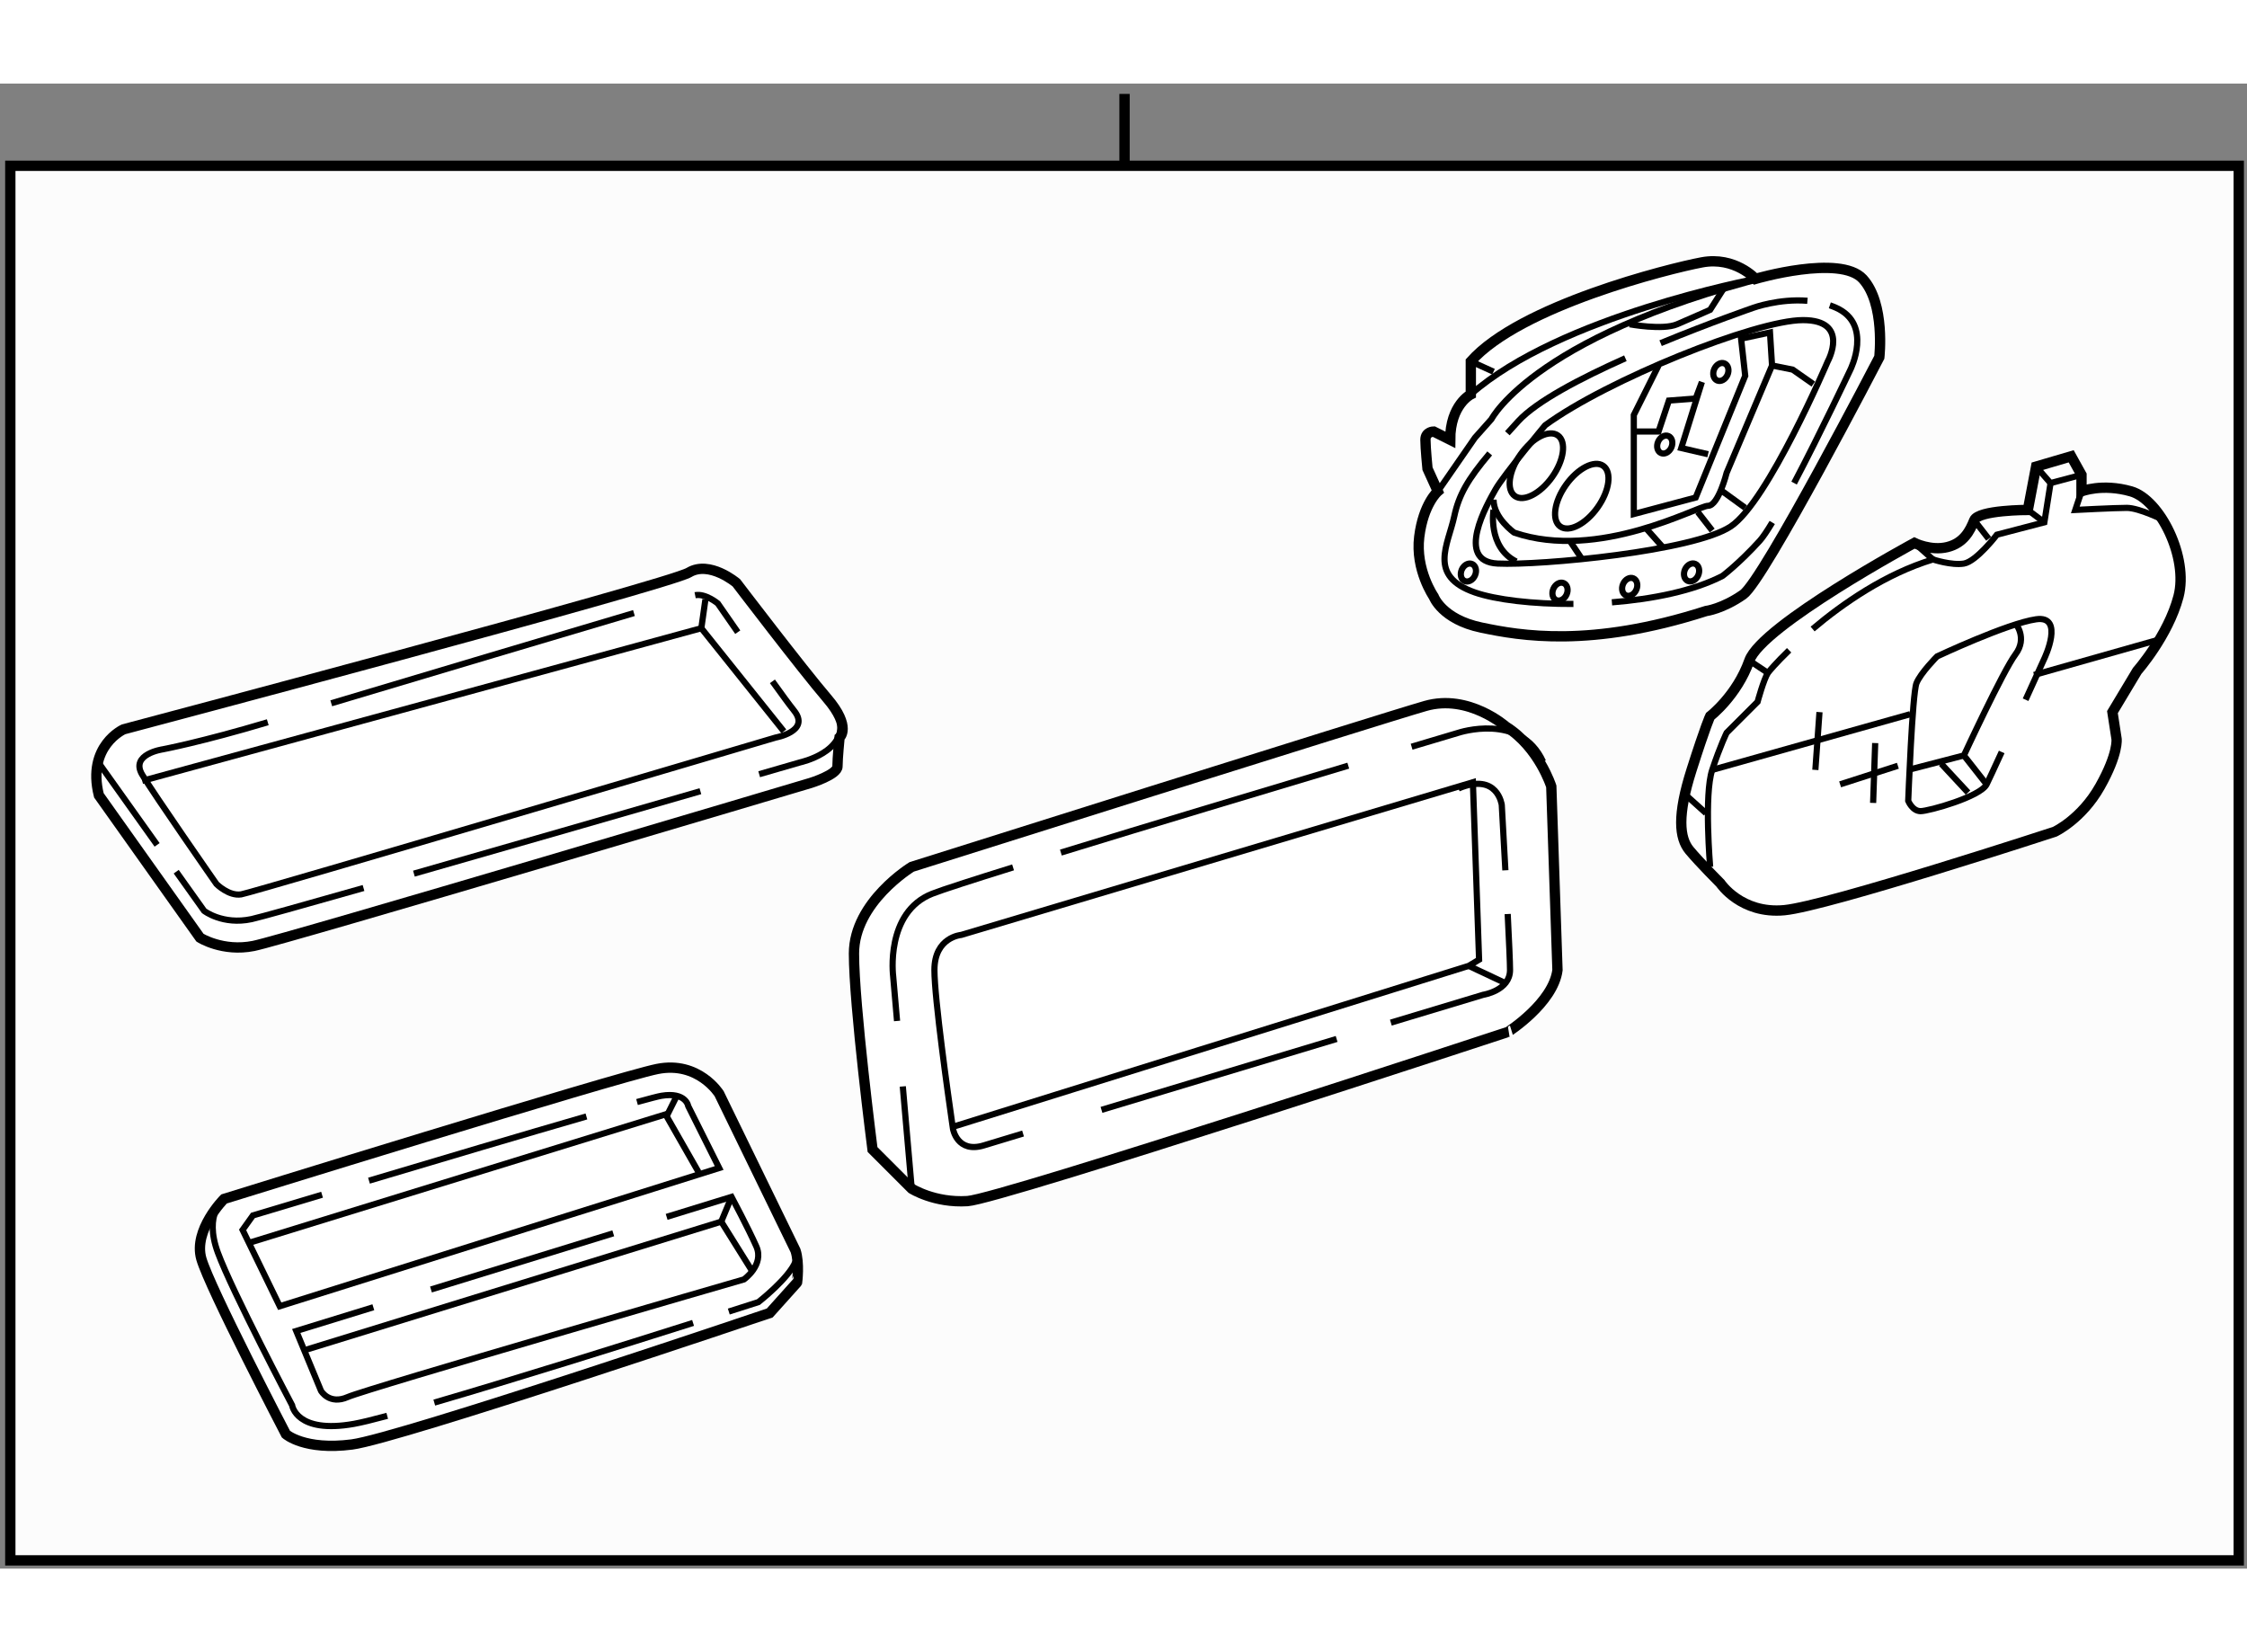 <?xml version="1.0" encoding="utf-8"?>
<!-- Generator: Adobe Illustrator 15.1.0, SVG Export Plug-In . SVG Version: 6.00 Build 0)  -->
<!DOCTYPE svg PUBLIC "-//W3C//DTD SVG 1.1//EN" "http://www.w3.org/Graphics/SVG/1.1/DTD/svg11.dtd">
<svg version="1.1" xmlns="http://www.w3.org/2000/svg" xmlns:xlink="http://www.w3.org/1999/xlink" x="0px" y="0px" width="244.8px"
	 height="180px" viewBox="2.984 24.357 108.914 71.98" enable-background="new 0 0 244.8 180" xml:space="preserve">
	
<rect x="2.984" y="24.357" width="108.914" height="71.98" fill="#808080" stroke="none"/>
	
<g><rect x="3.484" y="28.341" fill="#FCFCFC" stroke="#000000" stroke-width="0.5" width="108.014" height="67.596"></rect><line fill="none" stroke="#000000" stroke-width="0.5" x1="57.491" y1="24.857" x2="57.491" y2="28.341"></line></g><g><path fill="#FFFFFF" stroke="#000000" stroke-width="0.5" d="M74.276,37.822v1.6c0,0-1,0.5-1,2.2l-0.8-0.4c0,0-0.4,0-0.4,0.4
			s0.1,1.4,0.1,1.4l0.5,1.1c0,0-0.7,0.6-0.9,2.2c-0.2,1.6,0.7,2.9,0.7,2.9s0.4,1.101,2.3,1.5c1.9,0.4,5.301,1,10.9-0.8
			c0,0,0.8-0.1,1.8-0.8c1-0.7,6.6-11.5,6.6-11.5s0.299-2.6-0.8-3.8c-1.1-1.2-5.2,0-5.2,0s-1-1.1-2.6-0.8
			C83.876,33.322,76.676,35.122,74.276,37.822z"></path><path fill="none" stroke="#000000" stroke-width="0.3" d="M88.076,33.822c0,0-9.5,1.799-13.8,5.6"></path><path fill="none" stroke="#000000" stroke-width="0.3" d="M72.676,44.122l1.8-2.6l0.8-0.9c0,0,2.201-4.3,14.601-7.2"></path><path fill="none" stroke="#000000" stroke-width="0.3" d="M77.876,40.921c0,0-2,2.4-2.4,3.1c-0.4,0.7-2,3.5,0.1,3.6
			c2.1,0.1,9.5-0.6,11.301-1.8c1.8-1.2,4.7-8,4.7-8s1.1-2-1.2-2S80.876,38.721,77.876,40.921z"></path><path fill="none" stroke="#000000" stroke-width="0.3" d="M90.592,34.884c-1.378-0.113-2.616,0.337-2.616,0.337
			s-2.084,0.717-4.501,1.717"></path><path fill="none" stroke="#000000" stroke-width="0.3" d="M89.945,43.721c1.284-2.436,2.73-5.5,2.73-5.5s1.101-2.2-0.7-3
			c-0.098-0.043-0.198-0.083-0.298-0.117"></path><path fill="none" stroke="#000000" stroke-width="0.3" d="M81.114,49.5c1.979-0.155,3.953-0.553,5.362-1.279c0,0,0.8-0.6,1.8-1.7
			c0.154-0.169,0.364-0.482,0.61-0.891"></path><path fill="none" stroke="#000000" stroke-width="0.3" d="M75.191,42.281c-1.056,1.249-1.494,2.009-1.715,3.041
			c-0.3,1.4-1.3,2.899,1,3.7c1.007,0.35,2.799,0.566,4.773,0.556"></path><path fill="none" stroke="#000000" stroke-width="0.3" d="M81.768,37.669c-2.185,0.976-4.315,2.092-5.192,3.052
			c-0.188,0.206-0.364,0.4-0.53,0.584"></path><line fill="none" stroke="#000000" stroke-width="0.3" x1="74.276" y1="37.822" x2="75.376" y2="38.322"></line><ellipse transform="matrix(-0.816 -0.579 0.579 -0.816 118.964 126.72)" fill="none" stroke="#000000" stroke-width="0.3" cx="79.678" cy="44.4" rx="0.941" ry="1.801"></ellipse><ellipse transform="matrix(-0.816 -0.579 0.579 -0.816 115.821 122.762)" fill="none" stroke="#000000" stroke-width="0.3" cx="77.476" cy="42.922" rx="0.941" ry="1.8"></ellipse><path fill="none" stroke="#000000" stroke-width="0.3" d="M83.376,38.021l-1.2,2.4v4.8l3-0.8l2.4-5.9l-0.2-1.8l1.4-0.3l0.1,1.6
			l-2.2,5.2c0,0-0.4,1.6-0.9,1.6s-5.299,2.7-9.399,1.3c0,0-1-0.7-1-1.6"></path><ellipse transform="matrix(-0.915 -0.404 0.404 -0.915 143.345 113.971)" fill="none" stroke="#000000" stroke-width="0.3" cx="83.696" cy="41.863" rx="0.35" ry="0.45"></ellipse><ellipse transform="matrix(-0.915 -0.404 0.404 -0.915 149.949 108.341)" fill="none" stroke="#000000" stroke-width="0.3" cx="86.396" cy="38.363" rx="0.35" ry="0.45"></ellipse><ellipse transform="matrix(-0.915 -0.404 0.404 -0.915 143.33 126.367)" fill="none" stroke="#000000" stroke-width="0.3" cx="84.996" cy="48.063" rx="0.35" ry="0.45"></ellipse><ellipse transform="matrix(-0.915 -0.404 0.404 -0.915 137.303 126.496)" fill="none" stroke="#000000" stroke-width="0.3" cx="81.996" cy="48.763" rx="0.35" ry="0.45"></ellipse><ellipse transform="matrix(-0.915 -0.403 0.403 -0.915 130.782 125.457)" fill="none" stroke="#000000" stroke-width="0.3" cx="78.596" cy="48.963" rx="0.35" ry="0.45"></ellipse><ellipse transform="matrix(-0.915 -0.404 0.404 -0.915 122.587 122.008)" fill="none" stroke="#000000" stroke-width="0.3" cx="74.156" cy="48.08" rx="0.35" ry="0.45"></ellipse><path fill="none" stroke="#000000" stroke-width="0.3" d="M81.976,36.022c0,0,1.6,0.299,2.3,0c0.7-0.3,1.6-0.7,1.6-0.7l0.7-1.1"></path><line fill="none" stroke="#000000" stroke-width="0.3" x1="79.676" y1="47.422" x2="79.076" y2="46.522"></line><path fill="none" stroke="#000000" stroke-width="0.3" d="M75.376,45.022c0,0-0.3,1.799,1.1,2.5"></path><line fill="none" stroke="#000000" stroke-width="0.3" x1="83.576" y1="46.822" x2="82.776" y2="45.922"></line><line fill="none" stroke="#000000" stroke-width="0.3" x1="85.976" y1="46.021" x2="85.276" y2="45.122"></line><polyline fill="none" stroke="#000000" stroke-width="0.3" points="90.876,38.921 89.876,38.221 88.876,38.021 		"></polyline><polyline fill="none" stroke="#000000" stroke-width="0.3" points="82.276,41.221 83.376,41.221 83.876,39.721 85.176,39.622 
			85.476,38.821 84.476,42.022 85.776,42.322 		"></polyline><line fill="none" stroke="#000000" stroke-width="0.3" x1="87.576" y1="44.921" x2="86.476" y2="44.122"></line></g><g><path fill="#FFFFFF" stroke="#000000" stroke-width="0.5" d="M106.576,52.822c0,0,1.5-1.7,2-3.6c0.5-1.9-0.899-4.7-2.3-5.1
			c-1.4-0.4-2.4,0-2.4,0v-0.8l-0.5-0.9l-1.7,0.5l-0.4,2.1c0,0-2.4,0-2.6,0.5c-0.2,0.5-0.5,1.101-1.3,1.3s-1.6-0.2-1.6-0.2
			s-7.4,4-8,5.7c-0.6,1.7-1.9,2.7-1.9,2.7s-0.2,0.4-0.9,2.6s-0.6,3.3-0.1,3.9c0.5,0.6,1.5,1.6,1.5,1.6s1,1.5,3.1,1.3
			c2.1-0.2,13.1-3.8,13.1-3.8s1.3-0.601,2.2-2.2c0.9-1.6,0.8-2.3,0.8-2.3l-0.2-1.3L106.576,52.822z"></path><path fill="none" stroke="#000000" stroke-width="0.3" d="M107.875,45.522c0,0-1.2-0.6-1.8-0.6s-2.5,0.1-2.5,0.1l0.3-0.9v-0.8
			l-1.5,0.399l-0.7-0.8"></path><path fill="none" stroke="#000000" stroke-width="0.3" d="M90.843,50.794c1.46-1.235,3.532-2.676,5.833-3.372
			c0,0,0.9,0.299,1.5,0.2c0.6-0.1,1.6-1.4,1.6-1.4l2.3-0.6l0.3-1.9"></path><path fill="none" stroke="#000000" stroke-width="0.3" d="M85.876,62.322c0,0-0.3-3.5,0.1-4.7c0.4-1.2,0.7-1.8,0.7-1.8l1.5-1.5
			c0,0,0.299-1.1,0.5-1.4c0.061-0.091,0.427-0.515,1.028-1.098"></path><path fill="none" stroke="#000000" stroke-width="0.3" d="M101.166,54.221c0.504-1.105,0.91-1.999,0.91-1.999s1-2.101-0.4-1.9
			c-1.4,0.2-4.8,1.8-4.8,1.8s-0.8,0.8-1,1.3c-0.2,0.5-0.399,5.7-0.399,5.7s0.2,0.5,0.6,0.5c0.399,0,2.9-0.7,3.2-1.299
			c0.089-0.179,0.375-0.794,0.731-1.569"></path><line fill="none" stroke="#000000" stroke-width="0.3" x1="85.976" y1="57.623" x2="95.576" y2="54.922"></line><line fill="none" stroke="#000000" stroke-width="0.3" x1="101.576" y1="53.022" x2="107.576" y2="51.322"></line><path fill="none" stroke="#000000" stroke-width="0.3" d="M100.676,50.522c0,0,0.6,0.7,0,1.5s-2.5,4.9-2.5,4.9l-2.7,0.7"></path><line fill="none" stroke="#000000" stroke-width="0.3" x1="85.676" y1="59.722" x2="84.676" y2="58.822"></line><line fill="none" stroke="#000000" stroke-width="0.3" x1="88.676" y1="52.922" x2="87.776" y2="52.323"></line><line fill="none" stroke="#000000" stroke-width="0.3" x1="99.376" y1="46.422" x2="98.676" y2="45.522"></line><line fill="none" stroke="#000000" stroke-width="0.3" x1="97.076" y1="57.322" x2="98.376" y2="58.722"></line><line fill="none" stroke="#000000" stroke-width="0.3" x1="98.176" y1="56.922" x2="99.276" y2="58.323"></line><line fill="none" stroke="#000000" stroke-width="0.3" x1="93.876" y1="56.322" x2="93.776" y2="59.223"></line><line fill="none" stroke="#000000" stroke-width="0.3" x1="94.976" y1="57.422" x2="92.176" y2="58.323"></line><line fill="none" stroke="#000000" stroke-width="0.3" x1="91.176" y1="54.822" x2="90.976" y2="57.623"></line><line fill="none" stroke="#000000" stroke-width="0.3" x1="102.076" y1="45.623" x2="101.276" y2="45.022"></line><line fill="none" stroke="#000000" stroke-width="0.3" x1="96.676" y1="47.422" x2="95.776" y2="46.623"></line></g><g><path fill="#FFFFFF" stroke="#000000" stroke-width="0.5" d="M78.476,67.323l-0.3-8.9c0,0-0.6-1.9-2.2-2.9c0,0-1.8-1.6-3.9-1
			c-2.1,0.6-24.9,7.8-24.9,7.8s-2.8,1.7-2.8,4.2c0,2.5,0.9,9.5,0.9,9.5l1.9,1.9c0,0,1.1,0.699,2.7,0.6s26.2-8.199,26.2-8.199
			S78.275,68.923,78.476,67.323z"></path><path fill="none" stroke="#000000" stroke-width="0.3" d="M52.572,75.248c-1.019,0.308-1.701,0.514-1.896,0.574
			c-1.3,0.399-1.5-0.8-1.5-0.8s-0.016-0.111-0.045-0.308c-0.182-1.26-0.855-6.008-0.855-7.392c0-1.6,1.3-1.701,1.3-1.701
			l24.296-7.249l0.504-0.151l0.3,8.6l-0.5,0.3l-25,7.8"></path><path fill="none" stroke="#000000" stroke-width="0.3" d="M67.771,70.664c-3.627,1.093-7.983,2.406-11.397,3.437"></path><path fill="none" stroke="#000000" stroke-width="0.3" d="M76.063,64.608c0.064,1.27,0.113,2.363,0.113,2.715c0,1-1.3,1.2-1.3,1.2
			s-1.826,0.55-4.476,1.349"></path><path fill="none" stroke="#000000" stroke-width="0.3" d="M73.676,58.522c1.9-0.8,2.1,0.8,2.1,0.8s0.084,1.474,0.175,3.167"></path><path fill="none" stroke="#000000" stroke-width="0.3" d="M71.406,56.499c1.408-0.42,2.27-0.677,2.27-0.677s3-1,4.1,1.4"></path><path fill="none" stroke="#000000" stroke-width="0.3" d="M54.406,61.63c4.293-1.32,9.879-3,13.93-4.213"></path><path fill="none" stroke="#000000" stroke-width="0.3" d="M46.465,69.792l-0.189-2.17c0,0-0.4-3.1,1.9-4
			c0.492-0.193,1.94-0.66,3.912-1.275"></path><line fill="none" stroke="#000000" stroke-width="0.3" x1="47.176" y1="77.922" x2="46.743" y2="72.965"></line><line fill="none" stroke="#000000" stroke-width="0.3" x1="75.876" y1="67.922" x2="74.176" y2="67.122"></line></g><g><path fill="#FFFFFF" stroke="#000000" stroke-width="0.5" d="M41.543,80.919l-3.7-7.6c0,0-1-1.601-3-1.2c-2,0.4-21,6.3-21,6.3
			s-1.5,1.5-1.1,2.9c0.399,1.4,4.1,8.501,4.1,8.501s0.899,0.799,3.2,0.5c2.301-0.301,20.25-6.373,20.25-6.373l1.326-1.478
			C41.619,82.469,41.744,81.52,41.543,80.919z"></path><line fill="none" stroke="#000000" stroke-width="0.3" x1="35.75" y1="73.5" x2="35.25" y2="74.5"></line><path fill="none" stroke="#000000" stroke-width="0.3" d="M21.08,83.668l-3.737,1.151l1.2,2.899c0,0,0.4,0.7,1.3,0.301
			c0.9-0.4,19.2-5.7,19.2-5.7s1-0.7,0.6-1.601c-0.4-0.9-1.2-2.4-1.2-2.4l-3.147,0.97"></path><line fill="none" stroke="#000000" stroke-width="0.3" x1="32.709" y1="80.085" x2="23.874" y2="82.808"></line><path fill="none" stroke="#000000" stroke-width="0.3" d="M38.309,83.877c0.898-0.286,1.435-0.458,1.435-0.458
			s1.499-1.172,1.799-1.972"></path><path fill="none" stroke="#000000" stroke-width="0.3" d="M24.034,88.29c3.765-1.096,9.157-2.788,12.544-3.862"></path><path fill="none" stroke="#000000" stroke-width="0.3" d="M13.843,78.419c0,0-1,0.7-0.3,2.6c0.7,1.9,3.6,7.4,3.6,7.4
			s0.2,1.401,3,0.901c0.344-0.062,0.9-0.197,1.61-0.388"></path><path fill="none" stroke="#000000" stroke-width="0.3" d="M18.594,78.214c-1.999,0.598-3.351,1.005-3.351,1.005l-0.5,0.7l1.8,3.7
			l21.3-6.7l-1.5-3c0,0-0.1-0.699-1.3-0.5c-0.149,0.025-0.566,0.133-1.182,0.303"></path><path fill="none" stroke="#000000" stroke-width="0.3" d="M31.408,74.42c-2.96,0.856-7.162,2.104-10.539,3.113"></path><polyline fill="none" stroke="#000000" stroke-width="0.3" points="36.843,77.119 35.244,74.319 15.144,80.519 		"></polyline><polyline fill="none" stroke="#000000" stroke-width="0.3" points="39.443,81.919 37.943,79.519 17.844,85.72 		"></polyline><line fill="none" stroke="#000000" stroke-width="0.3" x1="38.443" y1="78.319" x2="37.943" y2="79.519"></line></g><g><path fill="#FFFFFF" stroke="#000000" stroke-width="0.5" d="M38.677,48.555c0,0-1.299-1.1-2.3-0.5c-1,0.6-27.4,7.6-27.4,7.6
			s-1.8,0.8-1.2,3.2l4.9,6.9c0,0,1.1,0.7,2.6,0.4c1.5-0.3,27-7.9,27-7.9s1.3-0.4,1.3-0.8c0-0.4,0.1-1.4,0.1-1.4s0.6-0.5-0.6-1.9
			S38.677,48.555,38.677,48.555z"></path><path fill="none" stroke="#000000" stroke-width="0.3" d="M39.782,57.832c1.247-0.36,1.995-0.577,1.995-0.577s2.299-0.5,1.9-2.1"></path><path fill="none" stroke="#000000" stroke-width="0.3" d="M23.047,62.651c4.512-1.29,10.016-2.877,13.886-3.996"></path><path fill="none" stroke="#000000" stroke-width="0.3" d="M11.525,62.556l1.353,1.899c0,0,0.899,0.7,2.3,0.4
			c0.38-0.082,2.516-0.68,5.426-1.508"></path><line fill="none" stroke="#000000" stroke-width="0.3" x1="7.677" y1="57.155" x2="10.599" y2="61.256"></line><path fill="none" stroke="#000000" stroke-width="0.3" d="M33.712,50.02c-3.544,1.049-9.622,2.863-14.672,4.374"></path><path fill="none" stroke="#000000" stroke-width="0.3" d="M38.744,50.947c-0.556-0.796-0.967-1.392-0.967-1.392s-0.6-0.5-1.1-0.4"></path><path fill="none" stroke="#000000" stroke-width="0.3" d="M15.963,55.313c-3.21,0.96-5.088,1.312-5.088,1.312
			s-1.598,0.23-0.998,1.23c0.6,1,3.6,5.3,3.6,5.3s0.6,0.6,1.2,0.5s25.9-7.6,25.9-7.6s1.7-0.299,0.9-1.3
			c-0.224-0.279-0.611-0.808-1.053-1.425"></path><polyline fill="none" stroke="#000000" stroke-width="0.3" points="40.977,55.755 36.978,50.755 9.877,58.155 		"></polyline><line fill="none" stroke="#000000" stroke-width="0.3" x1="36.978" y1="50.755" x2="37.177" y2="49.355"></line></g>


</svg>